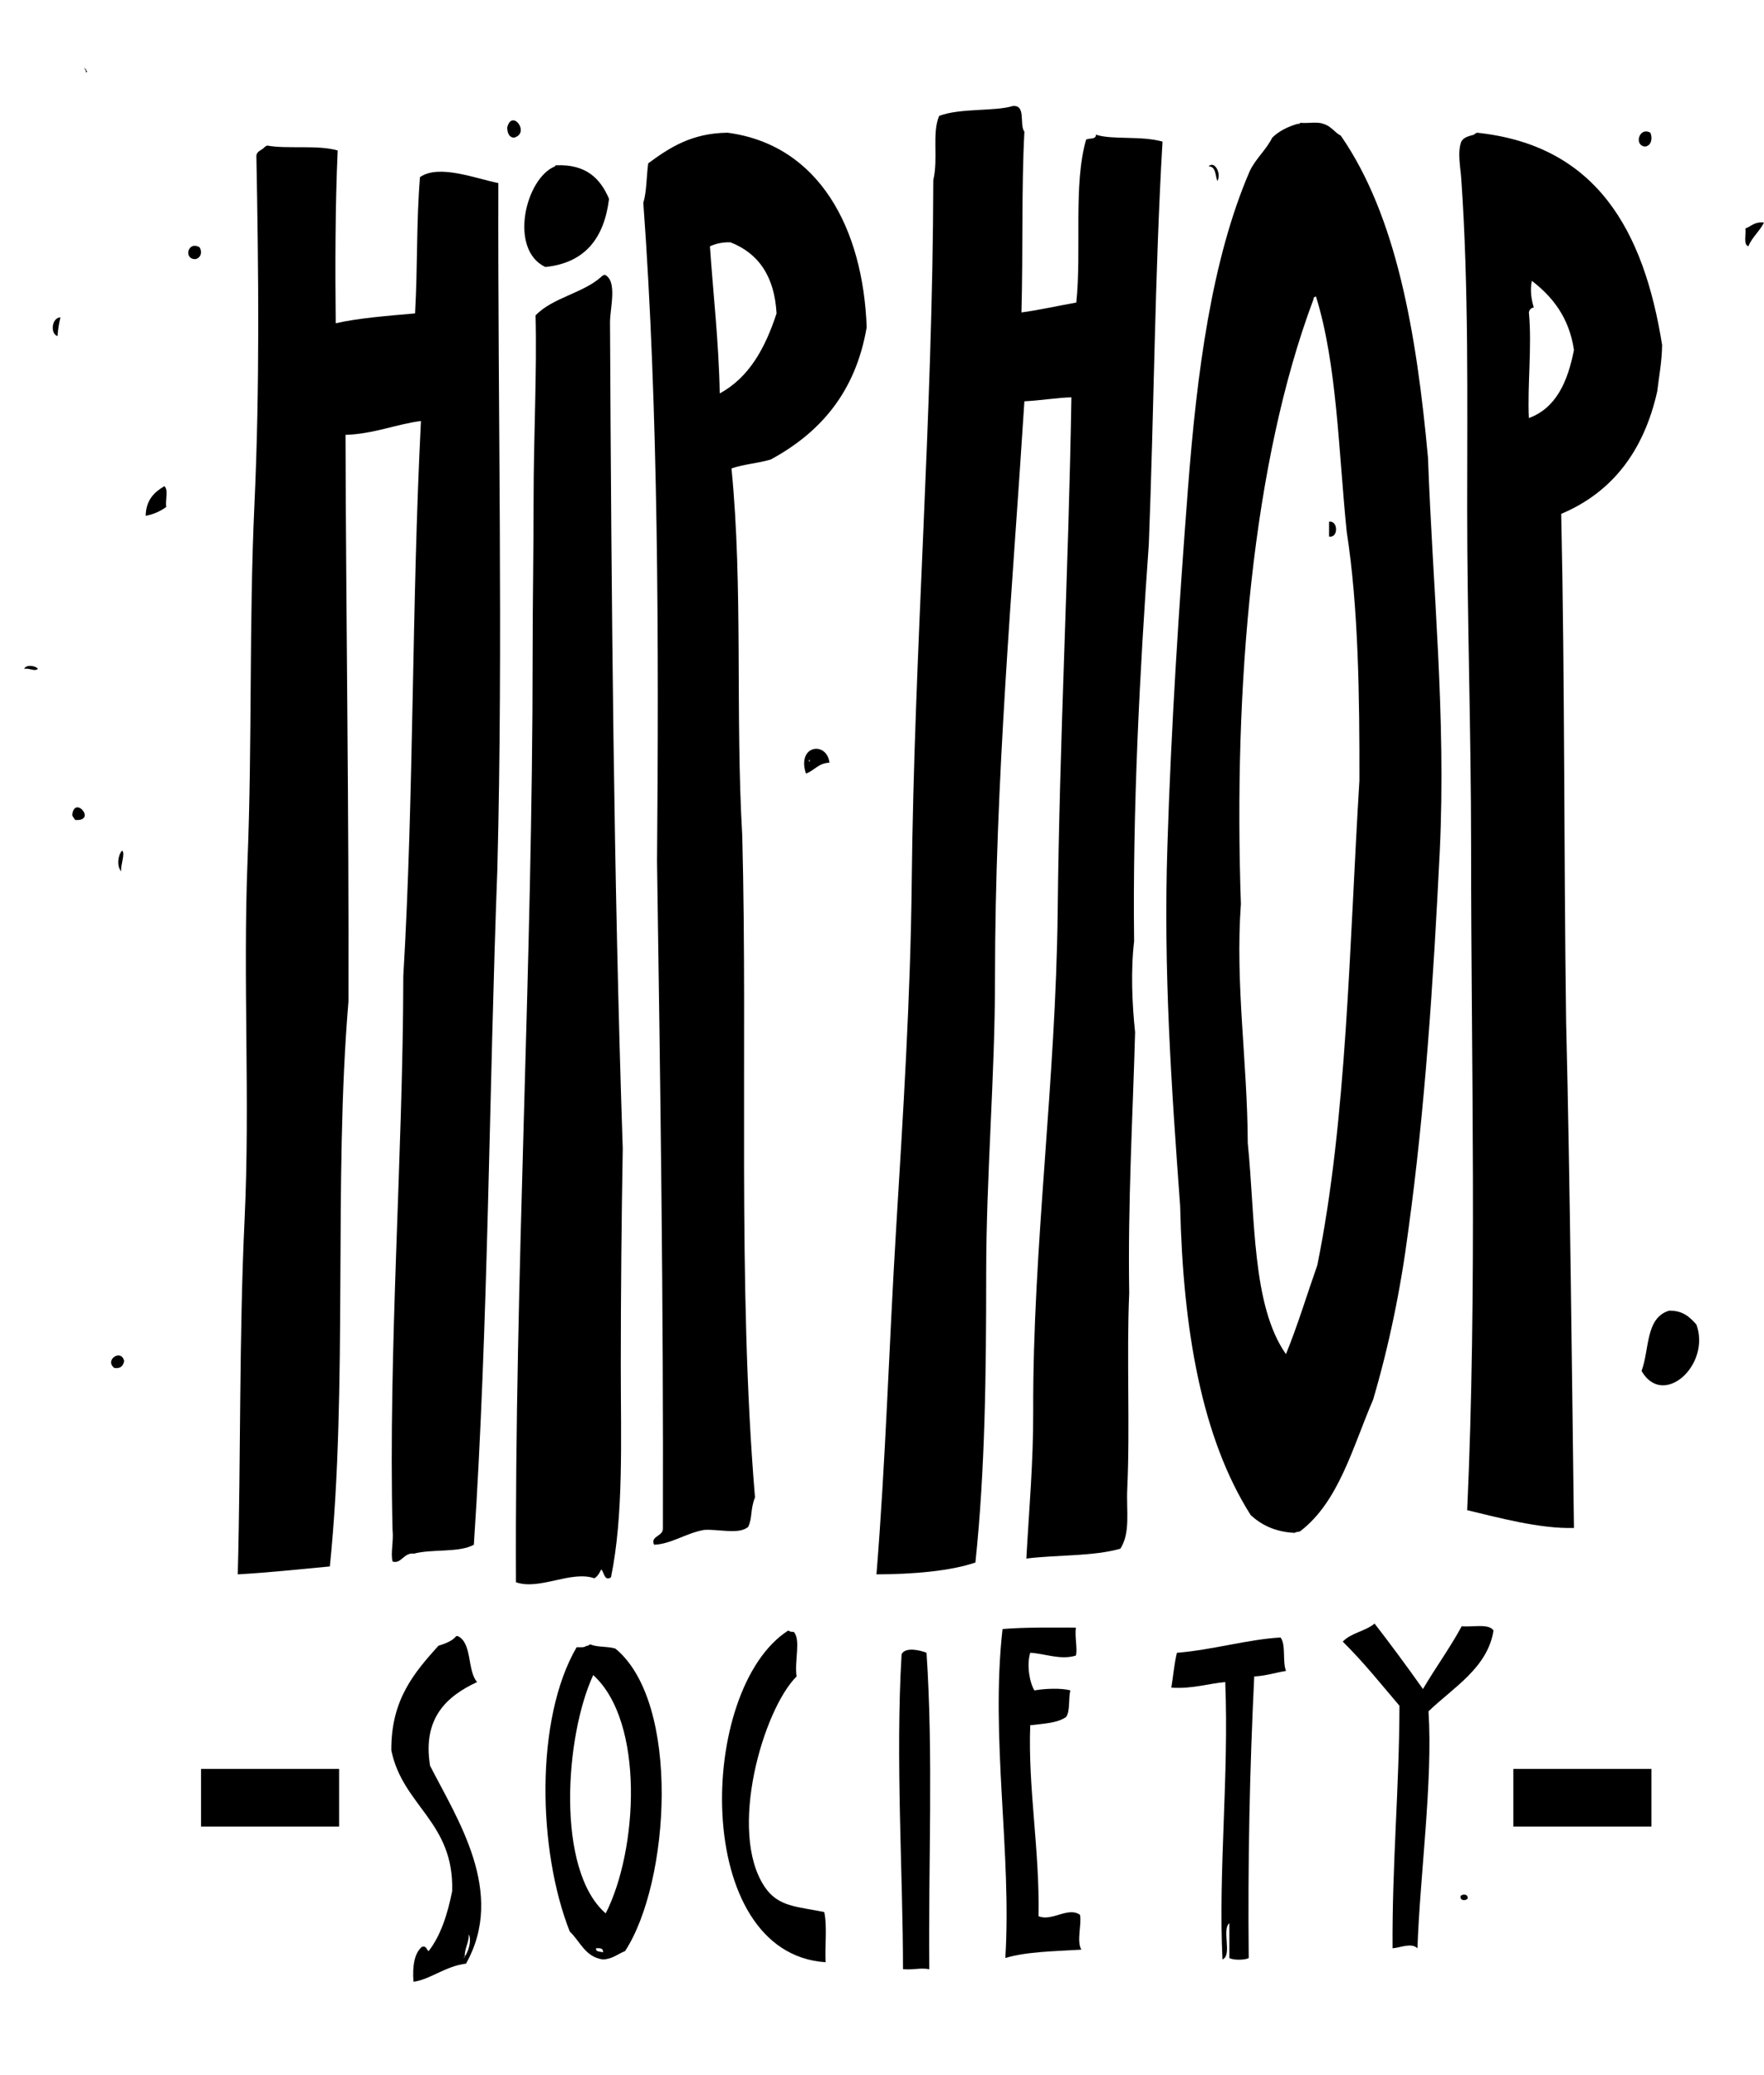 <svg width="170" height="200" viewBox="0 0 170 200" fill="none" xmlns="http://www.w3.org/2000/svg">
<g clip-path="url(#clip0_215_5372)">
<g clip-path="url(#clip1_215_5372)">
<path fill-rule="evenodd" clip-rule="evenodd" d="M8.186 6.605C8.127 6.467 8.072 6.613 8.186 6.605Z" fill="black"/>
<path fill-rule="evenodd" clip-rule="evenodd" d="M8.186 6.605C8.26 6.625 8.296 6.684 8.28 6.795C8.205 6.775 8.17 6.716 8.186 6.605Z" fill="black"/>
<path fill-rule="evenodd" clip-rule="evenodd" d="M8.28 6.795C8.563 6.815 8.19 7.192 8.28 6.795Z" fill="black"/>
<path fill-rule="evenodd" clip-rule="evenodd" d="M97.59 10.221C98.927 10.079 98.203 12.014 98.723 12.696C98.435 18.073 98.597 24.334 98.439 30.111C99.954 29.921 102.007 29.461 103.726 29.16C104.245 24.132 103.423 17.752 104.67 13.457C104.969 13.283 105.634 13.477 105.614 12.981C107.211 13.501 109.93 13.06 112.034 13.647C111.291 26.285 111.216 39.6 110.712 52.476C109.835 64.709 109.143 78.088 109.296 90.733C108.966 93.497 109.103 96.788 109.391 99.489C109.162 107.824 108.683 115.905 108.824 124.613C108.561 130.763 108.915 137.536 108.635 143.551C108.541 145.597 108.958 147.723 107.975 149.261C105.382 150.011 101.881 149.844 98.911 150.213C99.167 145.55 99.588 140.934 99.572 136.033C99.517 120.231 101.759 104.271 101.932 87.783C102.102 71.398 102.983 54.879 103.254 38.296C102.007 38.312 100.233 38.609 98.723 38.676C97.586 56.643 95.89 75.205 95.89 94.349C95.89 103.712 95.041 113.296 95.041 122.805C95.041 132.313 94.938 141.723 94.002 150.593C91.615 151.418 87.976 151.731 84.467 151.735C85.36 140.712 85.679 129.613 86.355 118.522C87.032 107.383 87.748 96.213 87.866 84.928C88.098 62.722 89.891 40.318 89.943 17.359C90.446 15.269 89.793 12.823 90.509 11.173C92.499 10.396 95.89 10.753 97.59 10.221Z" fill="black"/>
<path fill-rule="evenodd" clip-rule="evenodd" d="M49.536 13.267C49.029 13.239 48.919 12.811 48.875 12.315C49.316 10.42 51.153 12.839 49.536 13.267Z" fill="black"/>
<path fill-rule="evenodd" clip-rule="evenodd" d="M125.251 11.934C125.235 11.855 125.286 11.843 125.345 11.839C126.038 11.903 126.982 11.712 127.517 11.934C128.268 12.129 128.595 12.751 129.216 13.076C134.586 20.829 136.509 32.054 137.618 44.101C138.071 56.679 139.373 68.995 138.751 82.073C138.134 94.611 137.323 106.963 135.73 118.522C134.975 124.359 133.83 129.803 132.332 134.891C130.361 139.471 129.035 144.701 125.345 147.548C125.223 147.679 124.901 147.608 124.779 147.738C122.887 147.647 121.569 146.977 120.531 146.025C115.81 138.575 114.005 128.178 113.733 116.238C112.895 104.778 112.109 93.576 112.506 81.502C112.86 70.05 113.623 58.337 114.489 47.051C115.342 35.932 116.762 25.016 120.436 16.502C121.014 15.277 122.01 14.472 122.608 13.267C123.245 12.64 124.083 12.216 125.062 11.934H125.251ZM126.95 121.948C129.806 107.887 130.03 91.173 131.01 75.221C131.026 67.159 130.912 58.459 129.783 51.239C129 43.526 128.854 35.171 126.856 28.684C126.852 28.624 126.84 28.573 126.762 28.589C126.644 28.628 126.569 28.712 126.573 28.874C120.704 44.517 118.867 66.081 119.587 87.117C119.028 94.956 120.22 102.308 120.247 110.147C120.987 117.428 120.633 125.81 123.929 130.513C125.05 127.773 125.943 124.803 126.95 121.948Z" fill="black"/>
<path fill-rule="evenodd" clip-rule="evenodd" d="M159.049 12.791C159.297 13.374 159.104 14.123 158.483 14.123C157.448 13.953 157.999 12.196 159.049 12.791Z" fill="black"/>
<path fill-rule="evenodd" clip-rule="evenodd" d="M70.495 45.148C71.624 56.588 70.853 68.817 71.533 80.55C72.072 101.257 71.045 123.887 72.76 144.313C72.281 145.554 72.536 146.24 72.1 147.168C71.179 147.929 69.263 147.354 67.851 147.453C66.132 147.754 64.681 148.821 63.036 148.881C62.639 148.016 63.953 148.103 63.886 147.263C63.945 125.469 63.642 104.977 63.32 83.025C63.497 61.889 63.457 39.454 61.998 19.548C62.328 18.453 62.297 16.994 62.47 15.741C64.512 14.242 66.632 12.831 70.117 12.791C78.94 13.961 83.177 22.006 83.523 31.539C82.457 37.824 79.019 41.718 74.271 44.291C73.079 44.644 71.639 44.748 70.495 45.148ZM74.838 30.207C74.641 26.63 73.095 24.413 70.4 23.355C69.586 23.327 68.969 23.497 68.418 23.735C68.709 28.105 69.279 33.014 69.362 37.915C72.21 36.377 73.752 33.522 74.838 30.207Z" fill="black"/>
<path fill-rule="evenodd" clip-rule="evenodd" d="M150.458 49.526C150.812 66.021 150.702 81.514 150.93 98.442C151.323 114.692 151.484 132.187 151.685 147.263C148.381 147.366 144.239 146.224 141.395 145.55C142.362 124.403 141.772 102.312 141.772 81.502C141.772 70.605 141.395 59.776 141.395 49.05C141.395 38.347 141.552 27.808 140.828 17.264C140.753 16.126 140.431 14.686 140.828 13.648C141.045 13.231 141.556 13.116 142.055 12.981C142.126 12.894 142.229 12.839 142.339 12.791C153.856 13.996 158.423 22.209 160.182 33.252C160.158 34.878 159.883 36.25 159.71 37.725C158.419 43.467 155.383 47.448 150.458 49.526ZM147.814 29.636C147.547 29.683 147.389 29.842 147.342 30.111C147.653 33.375 147.185 37.182 147.342 40.294C149.986 39.311 151.087 36.773 151.685 33.728C151.221 30.611 149.64 28.62 147.626 27.066C147.445 27.978 147.567 28.811 147.814 29.636Z" fill="black"/>
<path fill-rule="evenodd" clip-rule="evenodd" d="M25.746 14.028C27.594 14.385 30.635 13.941 32.543 14.504C32.299 19.834 32.299 26.127 32.354 31.159C34.364 30.679 37.421 30.429 40.001 30.207C40.261 25.504 40.115 21.471 40.473 17.074C42.286 15.793 45.854 17.212 48.026 17.645C47.963 39.212 48.494 61.929 47.931 83.786C47.125 105.135 47.066 127.837 45.666 148.881C44.245 149.67 41.649 149.273 39.907 149.737C38.888 149.61 38.683 150.772 37.83 150.499C37.629 149.65 37.948 148.536 37.83 147.453C37.409 129.887 38.833 111.535 38.868 94.064C39.903 76.534 39.663 58.277 40.568 40.58C38.337 40.842 36.016 41.829 33.298 41.912C33.349 59.978 33.633 78.044 33.581 96.538C32.122 113.744 33.554 133.67 31.788 150.974C28.904 151.244 25.604 151.593 22.913 151.736C23.22 140.335 23.031 128.959 23.574 117.475C24.113 106.079 23.397 94.508 23.857 82.93C24.31 71.482 23.995 60.018 24.518 48.669C25.041 37.336 24.919 26.134 24.707 14.98C24.778 14.544 25.222 14.484 25.462 14.219C25.533 14.131 25.635 14.076 25.746 14.028Z" fill="black"/>
<path fill-rule="evenodd" clip-rule="evenodd" d="M117.321 17.454C117.104 16.911 117.203 16.051 116.471 16.027C117.049 15.46 117.734 16.705 117.321 17.454Z" fill="black"/>
<path fill-rule="evenodd" clip-rule="evenodd" d="M53.501 16.026C53.486 15.947 53.537 15.935 53.596 15.931C56.487 15.808 57.864 17.212 58.694 19.167C58.226 22.946 56.385 25.341 52.557 25.734C49.013 24.064 50.618 17.18 53.501 16.026Z" fill="black"/>
<path fill-rule="evenodd" clip-rule="evenodd" d="M170 21.451C169.575 22.292 168.867 22.847 168.489 23.735C167.986 23.577 168.289 22.605 168.206 22.023C168.777 21.804 169.107 21.344 170 21.451Z" fill="black"/>
<path fill-rule="evenodd" clip-rule="evenodd" d="M19.231 23.831C19.515 24.279 19.369 24.838 18.854 24.973C17.662 25.024 18.087 23.172 19.231 23.831Z" fill="black"/>
<path fill-rule="evenodd" clip-rule="evenodd" d="M58.316 26.495C59.512 27.126 58.792 29.675 58.788 31.063C58.93 58.412 59.13 84.21 60.015 110.718C59.901 117.273 59.827 124.494 59.827 131.655C59.827 138.817 60.114 146.002 58.883 152.021C58.237 152.445 58.222 151.506 57.938 151.26C57.777 151.605 57.596 151.93 57.278 152.116C55.059 151.331 51.979 153.302 49.725 152.497C49.595 122.836 51.33 93.164 51.33 63.039C51.33 58.083 51.424 53.055 51.424 48.098C51.424 42.107 51.755 35.786 51.613 30.397C53.249 28.684 56.172 28.268 57.938 26.686C58.009 26.598 58.111 26.543 58.222 26.495H58.316Z" fill="black"/>
<path fill-rule="evenodd" clip-rule="evenodd" d="M5.826 30.587C5.692 31.151 5.586 31.741 5.542 32.396C4.799 32.13 5 30.611 5.826 30.587Z" fill="black"/>
<path fill-rule="evenodd" clip-rule="evenodd" d="M16.022 48.859C15.479 49.264 14.826 49.557 14.039 49.716C14.07 48.193 14.861 47.436 15.833 46.861C16.258 47.162 15.908 48.245 16.022 48.859Z" fill="black"/>
<path fill-rule="evenodd" clip-rule="evenodd" d="M128.083 50.287C128.964 50.124 129.004 51.885 128.083 51.715V50.287Z" fill="black"/>
<path fill-rule="evenodd" clip-rule="evenodd" d="M3.654 64.467C3.296 64.757 2.832 64.348 2.333 64.467C2.51 64.011 3.442 64.154 3.654 64.467Z" fill="black"/>
<path fill-rule="evenodd" clip-rule="evenodd" d="M79.935 73.508C78.865 73.54 78.492 74.273 77.669 74.555C76.761 71.775 79.703 71.422 79.935 73.508ZM77.953 73.317C78.063 73.694 78.063 72.941 77.953 73.317Z" fill="black"/>
<path fill-rule="evenodd" clip-rule="evenodd" d="M7.242 79.028C7.155 78.861 7.014 78.75 6.958 78.552C7.183 76.585 9.37 79.182 7.242 79.028Z" fill="black"/>
<path fill-rule="evenodd" clip-rule="evenodd" d="M11.773 81.978C12.084 82.287 11.62 83.302 11.679 83.977C11.215 83.473 11.376 82.367 11.773 81.978Z" fill="black"/>
<path fill-rule="evenodd" clip-rule="evenodd" d="M158.199 132.131C158.97 130.085 158.561 127.02 160.843 126.326C162.2 126.29 162.857 126.961 163.486 127.658C164.902 131.564 160.276 135.756 158.199 132.131Z" fill="black"/>
<path fill-rule="evenodd" clip-rule="evenodd" d="M11.962 131.179C11.871 131.628 11.639 131.933 11.018 131.846C10.023 131.068 11.71 129.962 11.962 131.179Z" fill="black"/>
<path fill-rule="evenodd" clip-rule="evenodd" d="M137.134 162.787C138.342 160.733 139.719 158.853 140.867 156.74C141.922 156.839 143.464 156.45 143.932 157.144C143.377 160.753 140.002 162.676 137.669 164.936C138.098 171.713 136.839 180.762 136.603 187.776C136.013 187.209 134.991 187.713 134.204 187.776C134.149 179.707 134.849 172.395 134.869 164.401C133.083 162.307 131.364 160.142 129.405 158.223C130.168 157.382 131.604 157.216 132.469 156.478C133.846 158.251 135.651 160.681 137.134 162.791V162.787Z" fill="black"/>
<path fill-rule="evenodd" clip-rule="evenodd" d="M103.683 156.875C103.569 157.826 103.86 158.98 103.683 159.563C102.184 160.027 100.697 159.361 99.285 159.294C98.927 160.463 99.214 162.141 99.686 162.922C100.607 162.755 102.247 162.664 103.152 162.922C102.955 163.711 103.144 164.885 102.751 165.475C101.925 166.078 100.552 166.122 99.285 166.28C99.061 172.375 100.206 178.248 100.084 184.683C101.374 185.227 102.943 183.732 104.08 184.549C104.269 185.425 103.73 187.094 104.214 187.907C101.661 188.066 98.97 188.086 96.885 188.712C97.519 178.652 95.43 167.486 96.618 157.006C98.844 156.827 101.279 156.867 103.683 156.871V156.875Z" fill="black"/>
<path fill-rule="evenodd" clip-rule="evenodd" d="M75.962 157.144C76.08 157.247 76.261 157.291 76.497 157.279C77.194 158.056 76.552 160.051 76.765 161.577C73.563 164.765 70.105 176.534 73.7 181.864C75.006 183.799 76.812 183.743 79.432 184.283C79.735 185.635 79.483 187.546 79.566 189.12C66.651 188.276 67.171 162.783 75.966 157.148L75.962 157.144Z" fill="black"/>
<path fill-rule="evenodd" clip-rule="evenodd" d="M44.112 157.684C45.532 158.358 45.005 160.991 45.976 162.117C43.093 163.457 40.693 165.567 41.445 170.178C44.045 175.294 48.781 182.364 44.91 189.255C42.955 189.481 41.401 190.814 39.848 191C39.741 189.505 39.918 188.292 40.646 187.642C41.142 187.499 41.075 187.923 41.311 188.046C42.479 186.535 43.128 184.505 43.577 182.269C43.769 175.579 38.813 174.08 37.712 168.699C37.676 163.782 39.95 161.193 42.243 158.623C42.916 158.405 43.573 158.175 43.974 157.684H44.108H44.112ZM45.311 186.162C45.398 186.25 45.256 186.107 45.311 186.162ZM44.78 188.581C44.792 188.744 44.588 188.665 44.78 188.581C45.115 188.153 45.48 187.051 45.182 186.432C45.182 187.281 44.784 187.733 44.78 188.581Z" fill="black"/>
<path fill-rule="evenodd" clip-rule="evenodd" d="M123.406 157.818C123.953 158.52 123.571 160.158 123.937 161.042C122.906 161.209 122.014 161.518 120.873 161.577C120.428 170.694 120.247 179.588 120.342 188.716C119.964 188.93 118.851 188.93 118.477 188.716V185.357C117.714 185.972 118.788 188.442 117.812 188.851C117.403 180.373 118.442 171.11 118.08 162.117C116.329 162.279 114.921 162.787 112.884 162.656C113.064 161.542 113.167 160.344 113.419 159.297C116.868 159.016 120.295 157.993 123.414 157.822L123.406 157.818Z" fill="black"/>
<path fill-rule="evenodd" clip-rule="evenodd" d="M55.574 158.758C55.928 158.758 56.333 158.809 56.507 158.623C56.723 158.663 56.735 158.496 56.908 158.488C57.549 158.782 58.607 158.659 59.307 158.893C65.64 164.091 64.563 181.439 60.239 188.046C59.535 188.319 59.044 188.811 58.108 188.851C56.385 188.617 55.92 187.114 54.909 186.162C51.829 178.366 51.53 165.689 55.574 158.754V158.758ZM57.171 161.442C54.465 167.275 53.537 180.194 58.371 184.413C61.463 178.362 62.159 165.979 57.171 161.442ZM58.108 188.177C58.166 187.756 57.824 187.748 57.443 187.772C57.395 188.181 57.875 188.05 58.108 188.177Z" fill="black"/>
<path fill-rule="evenodd" clip-rule="evenodd" d="M89.29 159.294C89.958 169.266 89.459 179.588 89.557 189.791C88.633 189.632 88.137 189.874 87.024 189.791C87.024 180.698 86.284 169.492 86.89 159.428C87.26 158.699 88.707 159.056 89.29 159.294Z" fill="black"/>
<path fill-rule="evenodd" clip-rule="evenodd" d="M141.43 183.002C141.229 183.216 140.671 183.2 140.765 182.733C140.966 182.518 141.524 182.534 141.43 183.002Z" fill="black"/>
<path d="M32.68 170.487H19.373V176.039H32.68V170.487Z" fill="black"/>
<path d="M159.151 170.487H145.844V176.039H159.151V170.487Z" fill="black"/>
</g>
</g>
<defs>
<clipPath id="clip0_215_5372">
<rect width="170" height="200" fill="white"/>
</clipPath>
<clipPath id="clip1_215_5372">
<rect width="175" height="214" fill="white" transform="translate(-5 -23)"/>
</clipPath>
</defs>
</svg>
